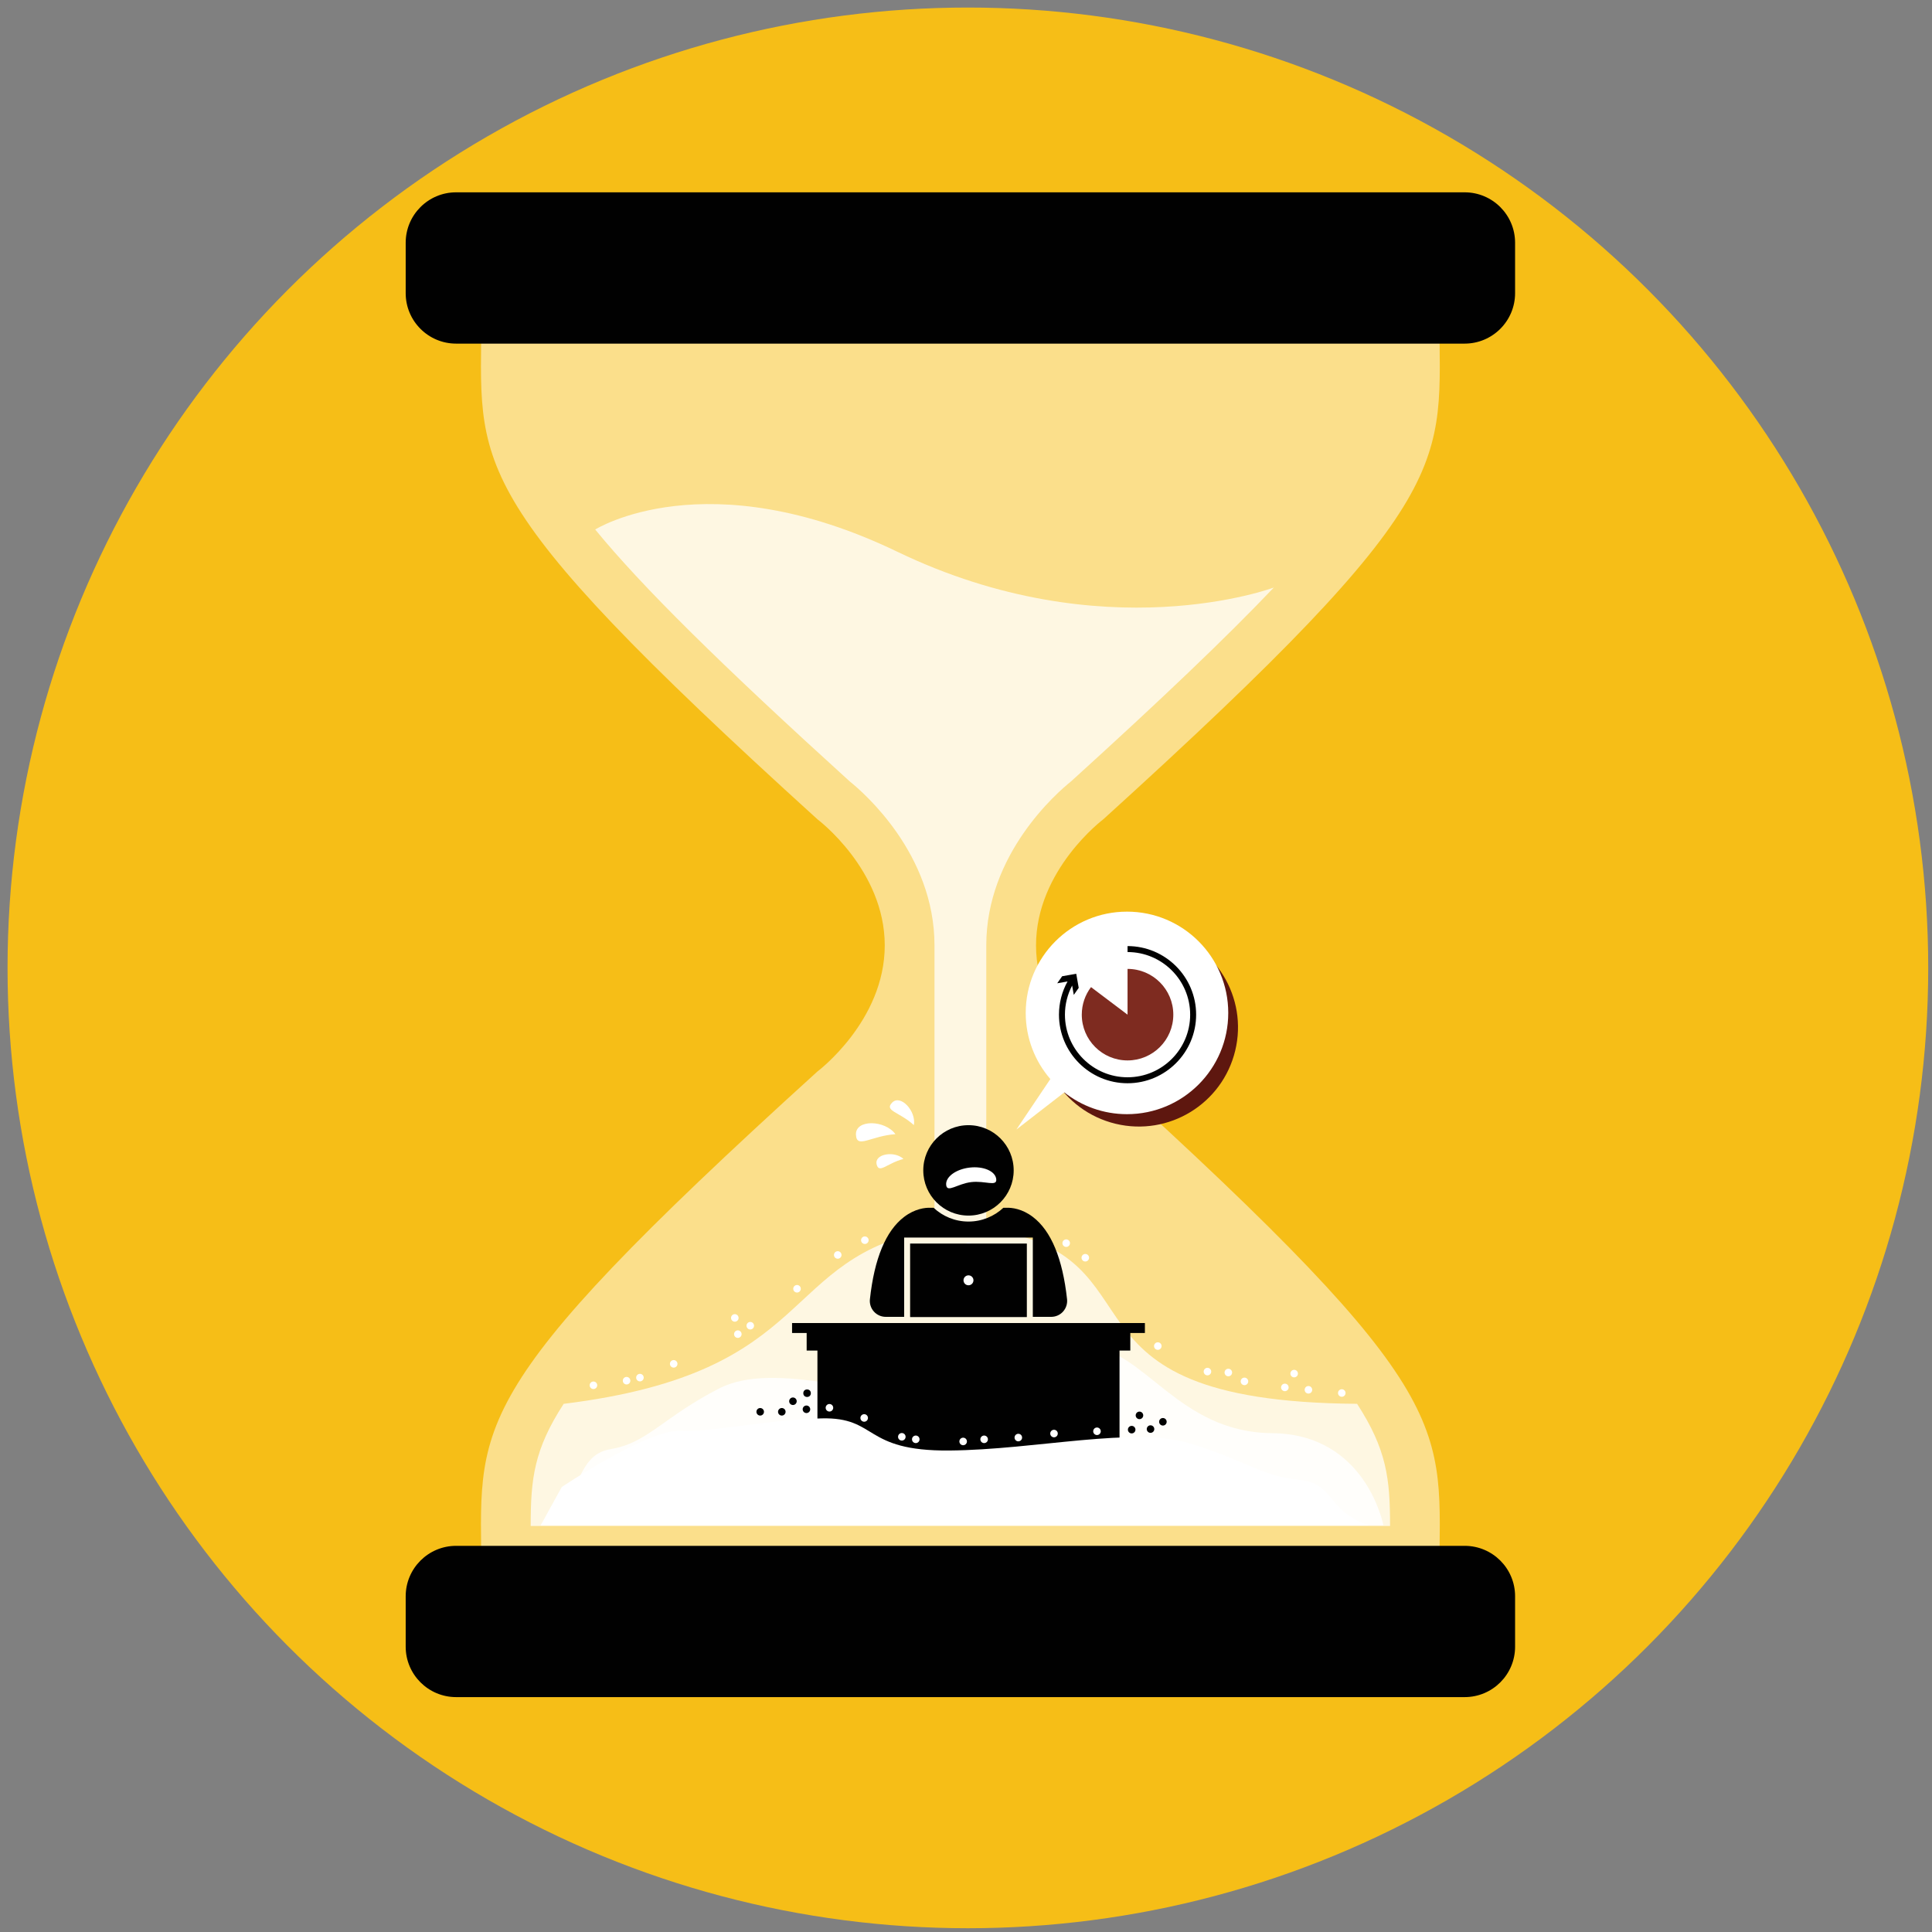<?xml version="1.0" encoding="UTF-8"?> <svg xmlns="http://www.w3.org/2000/svg" width="512" height="512" viewBox="0 0 512 512"><rect x="0" y="0" width="512" height="512" fill="#808080" stroke="none"/><defs><style>.cls-1,.cls-2,.cls-3,.cls-4{fill:#fff;}.cls-5{fill:#5e170f;}.cls-2{opacity:.5;}.cls-3{opacity:.75;}.cls-6{fill:none;}.cls-7{fill:#7e2b20;}.cls-8{fill:#f6be17;}.cls-4{opacity:.85;}.cls-9{fill:#010101;}</style></defs><g id="Layer_12"><circle class="cls-8" cx="256.5" cy="256.5" r="254.5"></circle></g><g id="Layer_6"><path class="cls-2" d="m254.51,417.583h126.95c0-40.094,6.686-46.774-89.085-133.643,0,0-17.818-13.355-17.818-33.401s17.818-33.408,17.818-33.408c95.771-86.868,89.085-93.549,89.085-133.637H127.559c0,40.088-6.68,46.769,89.085,133.637,0,0,17.824,13.36,17.824,33.408s-17.824,33.401-17.824,33.401c-95.765,86.868-89.085,93.549-89.085,133.643h126.95Z"></path><path class="cls-3" d="m337.576,155.704c-12.532,13.18-29.899,29.743-53.724,51.361-3.741,3.002-22.478,19.252-22.478,43.474l-0,75.112c49.154,6.994,13.986,45.758,98.267,46.378,7.84,12.1,8.753,19.82,8.737,32.371h-227.737c-.016-12.55.898-20.27,8.737-32.368,68.235-8.415,56.246-38.788,98.273-46.38v-75.113c0-24.222-18.741-40.471-22.485-43.475-34.156-30.994-55.038-51.597-67.431-66.736,0,0,29.338-18.549,80.059,5.886,54.75,26.376,99.781,9.489,99.781,9.489Z"></path><path class="cls-9" d="m107.513,423.023c0-7.375,5.991-13.361,13.367-13.361h267.267c7.394,0,13.367,5.986,13.367,13.361v13.367c0,7.376-5.973,13.361-13.367,13.361H120.879c-7.376,0-13.367-5.985-13.367-13.361v-13.367Z"></path><path class="cls-9" d="m401.513,77.695c0,7.376-5.991,13.367-13.367,13.367H120.879c-7.387,0-13.367-5.991-13.367-13.367v-13.361c0-7.381,5.979-13.367,13.367-13.367h267.267c7.376,0,13.367,5.985,13.367,13.367v13.361Z"></path><circle class="cls-1" cx="256.658" cy="330.664" r="1.318"></circle><path class="cls-4" d="m337.105,379.802c-24.977-.2-33.806-22.312-48.826-22.959-15.02-.647-10.829,14.562-33.883,14.239-23.054-.324-48.903-10.841-63.923-3.074-15.02,7.767-18.863,14.401-28.643,16.019-9.781,1.618-7.159,13.569-18.549,20.196h223.331s-4.529-24.22-29.506-24.42Z"></path><polygon class="cls-6" points="246.046 386.83 245.749 389.334 253.888 386.83 246.046 386.83"></polygon><polygon class="cls-6" points="267.269 386.83 259.427 386.83 267.565 389.334 267.269 386.83"></polygon><path class="cls-9" d="m259.427,386.83h-5.539l-8.139,2.505-.339,2.863,9.93-3.055v3.93c-.988.487-1.67,1.502-1.67,2.679,0,1.65,1.338,2.988,2.988,2.988s2.988-1.338,2.988-2.988c0-1.176-.682-2.191-1.67-2.679v-3.93l9.929,3.055-.339-2.862-8.139-2.505Z"></path><path class="cls-9" d="m273.707,327.971v21.007h4.878c1.198,0,2.34-.509,3.14-1.402.8-.892,1.183-2.082,1.054-3.273-1.175-10.783-4.22-18.118-9.054-21.801-2.898-2.209-5.607-2.474-6.981-2.434h-.838c-2.425,2.265-5.676,3.655-9.248,3.655s-6.824-1.39-9.248-3.655h-.838c-1.374-.04-4.082.225-6.981,2.434-4.833,3.683-7.879,11.018-9.054,21.801-.13,1.191.253,2.382,1.054,3.273.8.892,1.942,1.402,3.14,1.402h4.878v-21.007h34.098Z"></path><path class="cls-9" d="m230.66,393.444c-.42,3.542,2.112,6.755,5.655,7.174.259.031.514.046.768.045,3.228,0,6.017-2.416,6.406-5.7l.963-8.134h-13.009l-.784,6.614Z"></path><path class="cls-9" d="m269.825,394.963c.389,3.285,3.179,5.7,6.406,5.7.254,0,.51-.014.768-.045,3.542-.42,6.074-3.632,5.655-7.174l-.783-6.614h-13.009l.964,8.134Z"></path><path class="cls-9" d="m272.125,349.037v-19.484h-30.934v19.484h30.934Z"></path><path class="cls-9" d="m268.637,310.163c0-6.616-5.363-11.98-11.979-11.98s-11.98,5.363-11.98,11.98,5.364,11.98,11.98,11.98,11.979-5.363,11.979-11.98Z"></path><polygon class="cls-9" points="209.906 350.619 209.906 353.256 213.773 353.256 213.773 357.913 216.629 357.913 216.629 400.253 220.056 400.253 220.056 385.248 293.259 385.248 293.259 400.253 296.686 400.253 296.686 357.913 299.543 357.913 299.543 353.256 303.409 353.256 303.409 350.619 209.906 350.619"></polygon><path class="cls-1" d="m264.014,312.469c-.255-2.12-3.431-3.482-7.094-3.041-3.662.442-6.424,2.518-6.169,4.638.256,2.12,2.969-.358,6.632-.799,3.662-.441,6.887,1.322,6.631-.798Z"></path><path class="cls-1" d="m148.87,394.079s22.705-15.291,31.438-14.904c8.733.387,22.356-2.903,37.376-3.29,15.02-.387,10.829,8.71,33.883,8.516,23.054-.194,48.903-6.484,63.923-1.839,15.02,4.645,18.863,8.613,28.643,9.581,9.781.968,7.159,8.116,18.549,12.08h-219.401l5.589-10.144Z"></path><path class="cls-1" d="m220.81,373.075c0,.552-.447.999-.999.999s-.999-.447-.999-.999.447-.999.999-.999.999.447.999.999Z"></path><path class="cls-1" d="m230.019,375.772c0,.552-.447.999-.999.999s-.999-.447-.999-.999.447-.999.999-.999.999.447.999.999Z"></path><path class="cls-9" d="m214.716,373.475c0,.552-.447.999-.999.999s-.999-.447-.999-.999.447-.999.999-.999.999.447.999.999Z"></path><path class="cls-9" d="m300.904,378.87c0,.552-.447.999-.999.999s-.999-.447-.999-.999.447-.999.999-.999.999.447.999.999Z"></path><path class="cls-9" d="m305.9,378.72c0,.552-.447.999-.999.999s-.999-.447-.999-.999.447-.999.999-.999.999.447.999.999Z"></path><path class="cls-9" d="m302.969,375.09c0,.552-.447.999-.999.999s-.999-.447-.999-.999.447-.999.999-.999.999.447.999.999Z"></path><path class="cls-9" d="m309.18,376.788c0,.552-.447.999-.999.999s-.999-.447-.999-.999.447-.999.999-.999.999.447.999.999Z"></path><path class="cls-9" d="m208.188,374.141c0,.552-.447.999-.999.999s-.999-.447-.999-.999.447-.999.999-.999.999.447.999.999Z"></path><path class="cls-9" d="m202.46,374.141c0,.552-.447.999-.999.999s-.999-.447-.999-.999.447-.999.999-.999.999.447.999.999Z"></path><path class="cls-9" d="m211.136,371.343c0,.552-.447.999-.999.999s-.999-.447-.999-.999.447-.999.999-.999.999.447.999.999Z"></path><circle class="cls-9" cx="213.883" cy="369.212" r=".999"></circle><path class="cls-1" d="m239.993,380.768c0,.552-.447.999-.999.999s-.999-.447-.999-.999.447-.999.999-.999.999.447.999.999Z"></path><path class="cls-1" d="m243.69,381.434c0,.552-.447.999-.999.999s-.999-.447-.999-.999.447-.999.999-.999.999.447.999.999Z"></path><path class="cls-1" d="m291.712,379.303c0,.552-.447.999-.999.999s-.999-.447-.999-.999.447-.999.999-.999.999.447.999.999Z"></path><path class="cls-1" d="m261.806,381.434c0,.552-.447.999-.999.999s-.999-.447-.999-.999.447-.999.999-.999.999.447.999.999Z"></path><path class="cls-1" d="m270.865,380.968c0,.552-.447.999-.999.999s-.999-.447-.999-.999.447-.999.999-.999.999.447.999.999Z"></path><path class="cls-1" d="m280.323,379.902c0,.552-.447.999-.999.999s-.999-.447-.999-.999.447-.999.999-.999.999.447.999.999Z"></path><path class="cls-1" d="m256.245,382c0,.552-.447.999-.999.999s-.999-.447-.999-.999.447-.999.999-.999.999.447.999.999Z"></path><path class="cls-1" d="m237.3,300.568c-6.573.465-10.289,3.986-10.464.13-.186-4.097,7.669-3.948,10.464-.13Z"></path><path class="cls-1" d="m242.184,298.166c-3.852-3.524-7.901-3.739-5.781-5.943,2.253-2.341,6.451,2.255,5.781,5.943Z"></path><path class="cls-1" d="m239.425,307.128c-4.415,1.16-6.493,4.034-7.107,1.431-.652-2.765,4.715-3.672,7.107-1.431Z"></path><path class="cls-1" d="m223.008,332.578c0,.552-.447.999-.999.999s-.999-.447-.999-.999.447-.999.999-.999.999.447.999.999Z"></path><path class="cls-1" d="m170.589,365.082c0,.552-.447.999-.999.999s-.999-.447-.999-.999.447-.999.999-.999.999.447.999.999Z"></path><path class="cls-1" d="m195.733,349.263c0,.552-.447.999-.999.999s-.999-.447-.999-.999.447-.999.999-.999.999.447.999.999Z"></path><path class="cls-1" d="m199.829,351.328c0,.552-.447.999-.999.999s-.999-.447-.999-.999.447-.999.999-.999.999.447.999.999Z"></path><path class="cls-1" d="m212.218,341.537c0,.552-.447.999-.999.999s-.999-.447-.999-.999.447-.999.999-.999.999.447.999.999Z"></path><path class="cls-1" d="m196.532,353.559c0,.552-.447.999-.999.999s-.999-.447-.999-.999.447-.999.999-.999.999.447.999.999Z"></path><path class="cls-1" d="m158.267,367.114c0,.552-.447.999-.999.999s-.999-.447-.999-.999.447-.999.999-.999.999.447.999.999Z"></path><path class="cls-1" d="m167.048,365.898c0,.552-.447.999-.999.999s-.999-.447-.999-.999.447-.999.999-.999.999.447.999.999Z"></path><path class="cls-1" d="m230.191,328.665c0,.552-.447.999-.999.999s-.999-.447-.999-.999.447-.999.999-.999.999.447.999.999Z"></path><path class="cls-1" d="m288.615,333.311c0,.552-.447.999-.999.999s-.999-.447-.999-.999.447-.999.999-.999.999.447.999.999Z"></path><path class="cls-1" d="m307.831,356.723c0,.552-.447.999-.999.999s-.999-.447-.999-.999.447-.999.999-.999.999.447.999.999Z"></path><path class="cls-1" d="m343.965,364.017c0,.552-.447.999-.999.999s-.999-.447-.999-.999.447-.999.999-.999.999.447.999.999Z"></path><path class="cls-1" d="m320.986,363.484c0,.552-.447.999-.999.999s-.999-.447-.999-.999.447-.999.999-.999.999.447.999.999Z"></path><path class="cls-1" d="m179.537,361.435c0,.552-.447.999-.999.999s-.999-.447-.999-.999.447-.999.999-.999.999.447.999.999Z"></path><path class="cls-1" d="m283.553,329.448c0,.552-.447.999-.999.999s-.999-.447-.999-.999.447-.999.999-.999.999.447.999.999Z"></path><path class="cls-1" d="m326.52,363.733c0,.552-.447.999-.999.999s-.999-.447-.999-.999.447-.999.999-.999.999.447.999.999Z"></path><path class="cls-1" d="m341.501,367.68c0,.552-.447.999-.999.999s-.999-.447-.999-.999.447-.999.999-.999.999.447.999.999Z"></path><path class="cls-1" d="m330.794,366.081c0,.552-.447.999-.999.999s-.999-.447-.999-.999.447-.999.999-.999.999.447.999.999Z"></path><path class="cls-1" d="m347.745,368.313c0,.552-.447.999-.999.999s-.999-.447-.999-.999.447-.999.999-.999.999.447.999.999Z"></path><path class="cls-1" d="m356.587,369.162c0,.552-.447.999-.999.999s-.999-.447-.999-.999.447-.999.999-.999.999.447.999.999Z"></path><circle class="cls-5" cx="301.803" cy="272.267" r="26.276" transform="translate(-33.704 501.721) rotate(-76.423)"></circle><path class="cls-1" d="m298.663,241.595c-14.821,0-26.837,12.015-26.837,26.837,0,6.702,2.463,12.825,6.525,17.528l-8.991,13.37,12.689-9.831c4.571,3.609,10.338,5.769,16.614,5.769,14.822,0,26.837-12.015,26.837-26.837s-12.015-26.837-26.837-26.837Z"></path><path class="cls-7" d="m289.13,261.594c-1.535,2.032-2.446,4.561-2.446,7.303,0,6.698,5.429,12.128,12.128,12.128s12.128-5.43,12.128-12.128-5.43-12.128-12.128-12.128v12.128l-9.682-7.303Z"></path><path class="cls-9" d="m298.812,250.722v1.582c9.149,0,16.593,7.444,16.593,16.593s-7.444,16.593-16.593,16.593-16.593-7.444-16.593-16.593c0-2.71.661-5.35,1.909-7.721l.435,2.485,1.308-1.864-.654-3.736-3.736.654-1.308,1.864,2.737-.48c-1.487,2.684-2.273,5.701-2.273,8.798,0,10.022,8.154,18.175,18.175,18.175s18.175-8.153,18.175-18.175-8.153-18.175-18.175-18.175Z"></path><circle class="cls-1" cx="256.658" cy="339.296" r="1.318"></circle></g></svg> 